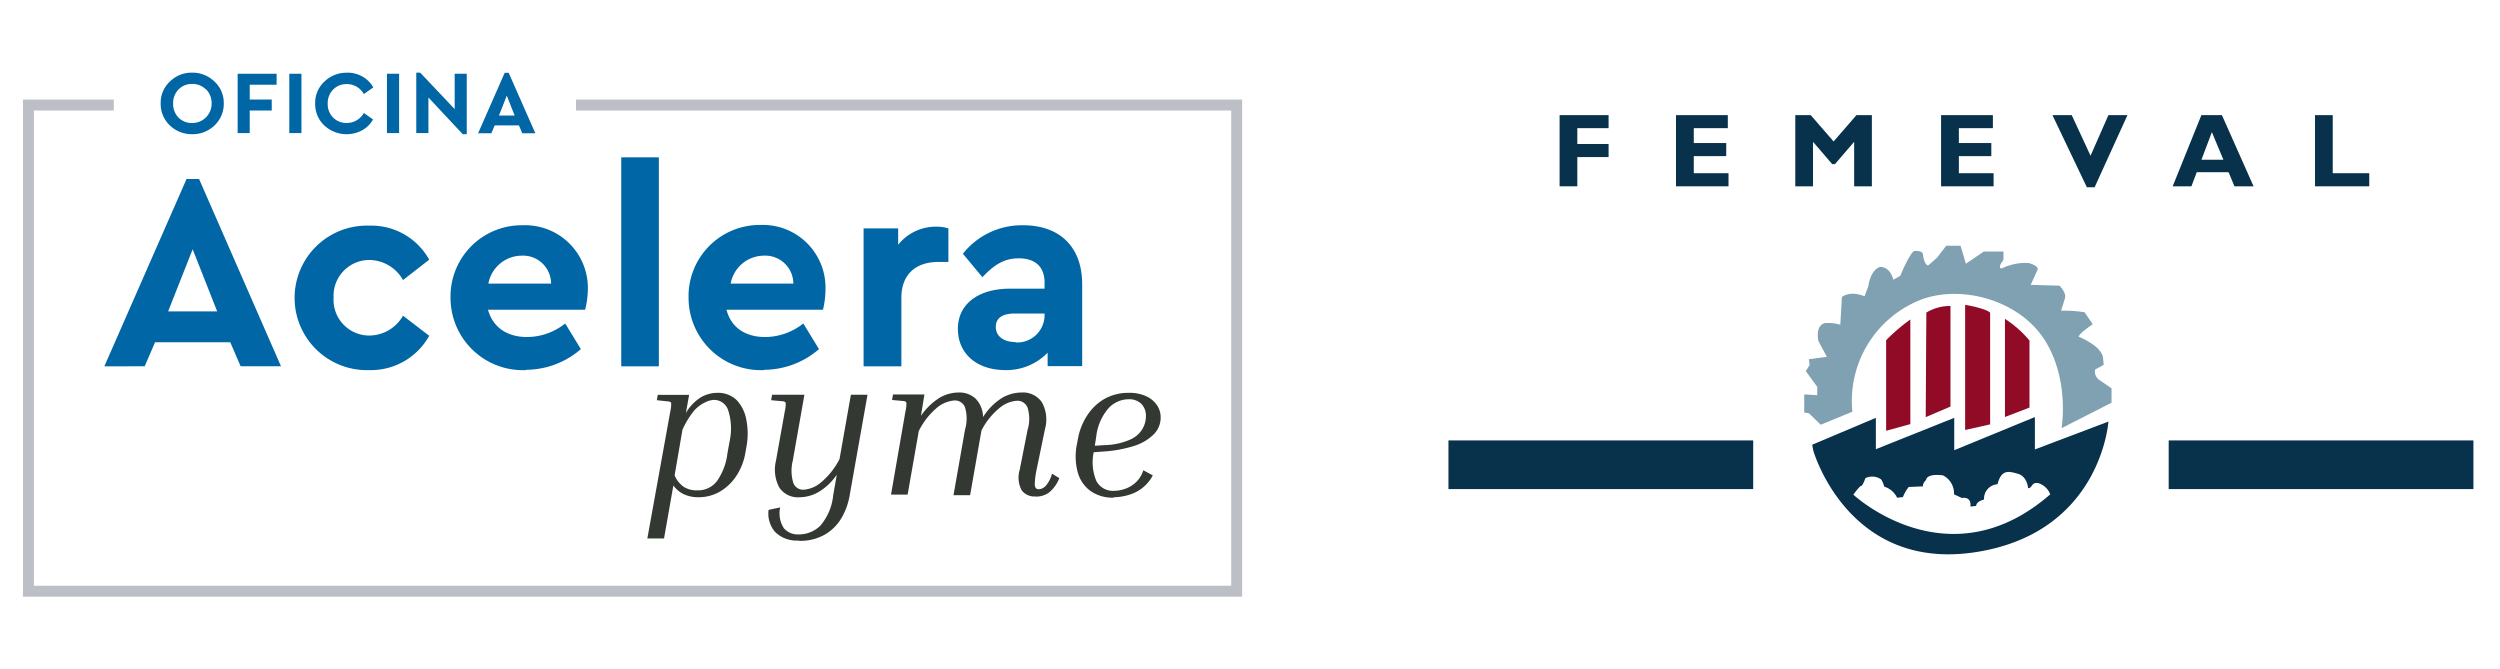 <svg xmlns="http://www.w3.org/2000/svg" viewBox="0 0 318.96 85.33"><defs><style>.cls-1{fill:#333833;}.cls-2{fill:#0066a5;}.cls-3{fill:#bcbfc6;}.cls-4{fill:#08314c;}.cls-5{fill:#80a1b2;}.cls-6{fill:#910b26;}.cls-7{fill:none;}</style></defs><title>Recurso 13</title><g id="Capa_2" data-name="Capa 2"><g id="Capa_1-2" data-name="Capa 1"><path class="cls-1" d="M139.68,56.87l.18-1.16a6.67,6.67,0,0,1,1.58-3.64A3.52,3.52,0,0,1,144,50.94a2.19,2.19,0,0,1,1.62.59,2.15,2.15,0,0,1,.58,1.59,3.22,3.22,0,0,1-.44,1.6,3.4,3.4,0,0,1-1.58,1.37,8.52,8.52,0,0,1-3.26.7Zm2.41,6.57a6.76,6.76,0,0,0,2.72-.6,5,5,0,0,0,2.27-2.19L145.87,60a3.54,3.54,0,0,1-1,1.58,3.79,3.79,0,0,1-1.37.8,4.27,4.27,0,0,1-1.34.24,2.39,2.39,0,0,1-2.27-1.23,6.15,6.15,0,0,1-.35-3.69l1.35-.1a16.3,16.3,0,0,0,3.74-.69,6.13,6.13,0,0,0,2.53-1.46,3,3,0,0,0,.92-2.23,2.7,2.7,0,0,0-.46-1.51,3.27,3.27,0,0,0-1.37-1.15,5,5,0,0,0-2.23-.44,6.26,6.26,0,0,0-3.07.75A6.48,6.48,0,0,0,138.71,53a8,8,0,0,0-1.2,3.09l-.11.57a7.76,7.76,0,0,0,.1,3.59,4.36,4.36,0,0,0,1.63,2.39,4.89,4.89,0,0,0,3,.85m-9.94-.13a2.82,2.82,0,0,0,1.67-.54A4.38,4.38,0,0,0,135.15,61l-.93-.57a3.84,3.84,0,0,1-.79,1.54,1.3,1.3,0,0,1-.89.45c-.33,0-.5-.19-.52-.58a9.81,9.81,0,0,1,.23-1.9l1.07-5.18a4.56,4.56,0,0,0-.38-3.42,2.92,2.92,0,0,0-2.65-1.26,4.89,4.89,0,0,0-2.5.72,7.78,7.78,0,0,0-2.37,2.41,3.43,3.43,0,0,0-.89-2.29,3,3,0,0,0-2.26-.84,4.75,4.75,0,0,0-2.44.7,8,8,0,0,0-2.33,2.27l.44-2.72h-4l-.13.7,1.4.13c.25,0,.4.11.43.22a3.49,3.49,0,0,1-.1,1l-1.86,10.72h2.12L117.22,55a9.16,9.16,0,0,1,2.48-3.11,4,4,0,0,1,2.1-.8,1.38,1.38,0,0,1,1.32.88,5,5,0,0,1,0,2.85l-1.47,8.36h2.12l1.45-8.26a9,9,0,0,1,2.47-3,3.85,3.85,0,0,1,2.08-.79,1.38,1.38,0,0,1,1.33.88,4.84,4.84,0,0,1,0,2.85l-1,5.07a3.45,3.45,0,0,0,.23,2.59,2,2,0,0,0,1.76.82M101.93,69a6.28,6.28,0,0,0,3.4-.85,6,6,0,0,0,2.12-2.21,8.92,8.92,0,0,0,1-3l2.23-12.58h-2.12l-1.45,8.21a9.51,9.51,0,0,1-2.5,3.09,3.82,3.82,0,0,1-2.11.82,1.33,1.33,0,0,1-1.29-.88,5.38,5.38,0,0,1-.06-2.85l1.48-8.39H98.51l-.13.7,1.42.13c.26,0,.41.11.44.22a3.49,3.49,0,0,1-.1,1L99,58.79a4.84,4.84,0,0,0,.42,3.4,2.84,2.84,0,0,0,2.61,1.25,4.89,4.89,0,0,0,2.41-.67,7.42,7.42,0,0,0,2.32-2.2l-.46,2.64a7,7,0,0,1-1.65,3.87,3.87,3.87,0,0,1-2.75,1.1,2.31,2.31,0,0,1-1.89-.79,3.47,3.47,0,0,1-.47-2.65l-1.48.31a3.59,3.59,0,0,0,.83,2.82,3.89,3.89,0,0,0,3,1.09m-13-6.4a3,3,0,0,1-1.66-.45,3.38,3.38,0,0,1-1.16-1.46l1-5.82a10.87,10.87,0,0,1,1.46-2.4A4.29,4.29,0,0,1,90,51.32a2.65,2.65,0,0,1,1.12-.3,1.91,1.91,0,0,1,1.81,1.41,7.65,7.65,0,0,1,.13,4l-.26,1.47a7.7,7.7,0,0,1-1.28,3.41A3,3,0,0,1,89,62.56M84.72,68.7l1.19-6.76a3.61,3.61,0,0,0,1.34,1.12,4.4,4.4,0,0,0,1.87.38,5.4,5.4,0,0,0,2.66-.68,6.38,6.38,0,0,0,2.14-2,7.78,7.78,0,0,0,1.2-3.11l.1-.57a9.08,9.08,0,0,0,0-3.52A4.91,4.91,0,0,0,94,51.06a3.39,3.39,0,0,0-2.51-.94,4.2,4.2,0,0,0-2.07.57,5.73,5.73,0,0,0-1.91,2l.41-2.31h-4l-.12.68,1.39.15c.26,0,.41.11.44.22a3.49,3.49,0,0,1-.1,1L82.59,68.7Z"/><path class="cls-2" d="M129.57,43.64c-1.53,0-2.52-.74-2.52-1.92S127.93,40,129.5,40h3.77v.21a3.49,3.49,0,0,1-3.7,3.48m-1.28,3.53A7.32,7.32,0,0,0,133.66,45v1.71h4.41V36.28c0-4.87-2.95-7.54-7.54-7.54a9.6,9.6,0,0,0-7.68,3.63l2.49,3c1.56-1.67,2.84-2.41,4.66-2.41,2.13,0,3.27,1.13,3.27,3.09v.78h-4.41c-4.09,0-6.65,2-6.65,5.12s2.35,5.27,6.08,5.27M115,46.74V38c0-3,1.84-4.58,4.73-4.58H121V29.14a5,5,0,0,0-1.57-.22,6.14,6.14,0,0,0-4.84,2.31V29.14h-4.41v17.6ZM101.22,36.18h-8a4.34,4.34,0,0,1,4.19-3.56,3.59,3.59,0,0,1,3.81,3.56m-3.73,11a10.74,10.74,0,0,0,7-2.64l-2-3.27A7.91,7.91,0,0,1,97.63,43c-2.56,0-4.37-1.24-4.94-3.48H105a11.54,11.54,0,0,0,.32-2.64,8,8,0,0,0-8.29-8.18A9.09,9.09,0,0,0,87.85,38a9.24,9.24,0,0,0,9.64,9.22M84.06,20.07h-4.8V46.74h4.8ZM70.31,36.18h-8a4.35,4.35,0,0,1,4.2-3.56,3.58,3.58,0,0,1,3.8,3.56m-3.2,11a10.75,10.75,0,0,0,7-2.64l-2-3.27A7.87,7.87,0,0,1,67.26,43c-2.56,0-4.38-1.24-5-3.48H74.65A11,11,0,0,0,75,36.92a8,8,0,0,0-8.28-8.18A9.08,9.08,0,0,0,57.48,38a9.23,9.23,0,0,0,9.63,9.22m-20,0a8.5,8.5,0,0,0,7.65-4.38l-3.34-2.56a5,5,0,0,1-4.24,2.53,4.56,4.56,0,0,1-4.62-4.84,4.57,4.57,0,0,1,4.62-4.8,5,5,0,0,1,4.24,2.56l3.34-2.6a8.44,8.44,0,0,0-7.65-4.34,9.22,9.22,0,1,0,0,18.43M27.71,39.73H21.45l3.13-7.93Zm-9.25,7,1.32-3.06h9.6l1.32,3.06h5.15L25.4,22.84H23.8L13.31,46.74Z"/><polygon class="cls-3" points="73.49 12.7 73.49 14.1 157.08 14.1 157.08 74.73 4.33 74.73 4.33 14.1 14.52 14.1 14.52 12.7 2.93 12.7 2.93 76.13 158.48 76.13 158.48 12.7 73.49 12.7"/><path class="cls-2" d="M21.67,10.41a3.92,3.92,0,0,1,2.84-1.14,4,4,0,0,1,2.86,1.14,3.69,3.69,0,0,1,1.18,2.79A3.76,3.76,0,0,1,27.37,16a4,4,0,0,1-2.86,1.12A4,4,0,0,1,21.67,16a3.75,3.75,0,0,1-1.17-2.8,3.68,3.68,0,0,1,1.17-2.79m4.6,1a2.39,2.39,0,0,0-1.76-.7,2.32,2.32,0,0,0-1.73.7,2.47,2.47,0,0,0-.69,1.8A2.49,2.49,0,0,0,22.77,15a2.34,2.34,0,0,0,1.73.69,2.43,2.43,0,0,0,1.76-.7A2.47,2.47,0,0,0,27,13.2a2.5,2.5,0,0,0-.69-1.79"/><polygon class="cls-2" points="30.32 9.41 35.29 9.41 35.29 10.81 31.86 10.81 31.86 12.7 34.67 12.7 34.67 14.1 31.86 14.1 31.86 16.98 30.32 16.98 30.32 9.41"/><rect class="cls-2" x="36.91" y="9.41" width="1.55" height="7.57"/><path class="cls-2" d="M44.25,9.27a3.94,3.94,0,0,1,2,.5,3.73,3.73,0,0,1,1.38,1.38L46.42,12a2.47,2.47,0,0,0-2.17-1.27,2.34,2.34,0,0,0-1.75.7,2.47,2.47,0,0,0-.69,1.8A2.43,2.43,0,0,0,42.5,15a2.37,2.37,0,0,0,1.75.69,2.48,2.48,0,0,0,2.17-1.28l1.17.83a3.52,3.52,0,0,1-1.38,1.38A4.18,4.18,0,0,1,41.37,16a3.74,3.74,0,0,1-1.16-2.79,3.68,3.68,0,0,1,1.17-2.79,4,4,0,0,1,2.87-1.14"/><rect class="cls-2" x="49.37" y="9.41" width="1.55" height="7.57"/><polygon class="cls-2" points="58.01 13.92 58.01 9.41 59.55 9.41 59.55 17.12 59.04 17.12 54.66 12.44 54.66 16.98 53.11 16.98 53.11 9.27 53.61 9.27 58.01 13.92"/><path class="cls-2" d="M68.3,17H66.63l-.42-1h-3.1l-.42,1H61l3.39-7.71h.51Zm-4.64-2.26h2l-1-2.54Z"/><polygon class="cls-4" points="205.23 14.69 198.98 14.69 198.98 23.77 201.24 23.77 201.24 20.04 205.23 20.04 205.23 18.37 201.24 18.37 201.24 16.35 205.23 16.35 205.23 14.69"/><polygon class="cls-4" points="220.53 22.1 216.1 22.1 216.1 19.92 220.24 19.92 220.24 18.25 216.1 18.25 216.1 16.35 220.44 16.35 220.44 14.69 213.83 14.69 213.83 23.77 220.53 23.77 220.53 22.1"/><polygon class="cls-4" points="233.94 18.05 231.02 14.69 229.05 14.69 229.05 23.77 231.31 23.77 231.31 18.09 233.76 20.94 234.11 20.94 236.56 18.09 236.56 23.77 238.82 23.77 238.82 14.69 236.85 14.69 233.94 18.05"/><polygon class="cls-4" points="254.35 22.1 249.92 22.1 249.92 19.92 254.06 19.92 254.06 18.25 249.92 18.25 249.92 16.35 254.26 16.35 254.26 14.69 247.65 14.69 247.65 23.77 254.35 23.77 254.35 22.1"/><polygon class="cls-4" points="271.43 14.69 269 14.69 266.72 19.87 264.32 14.69 261.86 14.69 266.25 23.89 267.24 23.89 271.43 14.69"/><path class="cls-4" d="M283.67,20.38h-2.8l1.33-3.52Zm-.19-5.69h-2.62l-3.66,9.08h2.39l.68-1.8h4.06l.75,1.8h2.44Z"/><polygon class="cls-4" points="302.28 22.1 297.62 22.1 297.62 14.69 295.36 14.69 295.36 23.77 302.28 23.77 302.28 22.1"/><rect class="cls-4" x="184.8" y="56.19" width="38.88" height="6.21"/><path class="cls-5" d="M232.3,54.19l-1.52-1.47-.59-.09V50.32l1.66.1V49.35l-1.46-2,.49-.78-.1-.74,2.3-.3-1.07-2s-.49-1.91.78-2.3a5.41,5.41,0,0,1,2,.2L235,37.9s.94-.88,2.89-.1l.49-1.33s.23-2,1.46-2.4c0,0,1.23-.2,1.72,1.62l.88-.49s1.23-3,1.81-3.18c0,0,1-.09,1.08.39,0,0,.13,1.37.68,1.46l1.13-1,1.17-1.52h1.82l.29.94.39,1.36,2.3-1.56h2.5v1.07s-.88,1.08-.2,1.08a7,7,0,0,1,3.38-.69s1.36.33,1.17.88l-.88,1.91,3.68.11s.9.89.7,1.59l-.5,1.6a16.61,16.61,0,0,1,3,.2L267,41.36s-1.79,1.22-1.79,1.6c0,0,2.79,1.1,3.09,2.59l.1,1-1.1.6a1.31,1.31,0,0,0,.5,1.3l1.6,1.09v1.84l-6.38,3.25s1.07-6.09-2.1-11.17-10.45-7.17-15.72-5.27a13.88,13.88,0,0,0-8.87,14.34Z"/><path class="cls-6" d="M245.77,39.88a5.8,5.8,0,0,1,3.08-.84V51.87l-3.16,1.35Z"/><path class="cls-6" d="M250.72,38.89s2.61.43,3.19,1V54.14l-3.19.72Z"/><path class="cls-6" d="M240.64,43.41a23.27,23.27,0,0,1,3.09-2.65V54.11l-3.09.85Z"/><path class="cls-6" d="M255.8,40.68a13.75,13.75,0,0,1,3.13,2.77V52l-3.13,1.2Z"/><path class="cls-4" d="M231.21,56.74l8.12-3.43v4l10-4v4.13l10.29-4.23v4.13L269,53.79s-.93,14.29-17.11,16.68-20.55-13-20.55-13Zm5.27,6.39s12.1,11.27,25.1-.06a2.41,2.41,0,0,0-1.45-1.41c-1-.23-.76.59-1.38.63,0,0-.08-1.49-1.29-1.84s-2.11-.58-2.61,1.33a1.85,1.85,0,0,0-1.72,1.95s-1,.23-1,.82l-.74.08s.24-1.29-1.09-1.1l-1-.46a2.56,2.56,0,0,0-1.41-2.42s-2-.32-2.15.58c0,0-.5.47-.39.82l-1.83.08a5.17,5.17,0,0,0-.74,1.29l-.74.08a2.66,2.66,0,0,0-1.64-1.41s-.24-.9-.51-1A2,2,0,0,0,238,61s-.35,1-.55,1-1,1.12-1,1.12"/><rect class="cls-4" x="276.69" y="56.19" width="38.88" height="6.21"/><rect class="cls-7" width="318.96" height="85.33"/></g></g></svg>